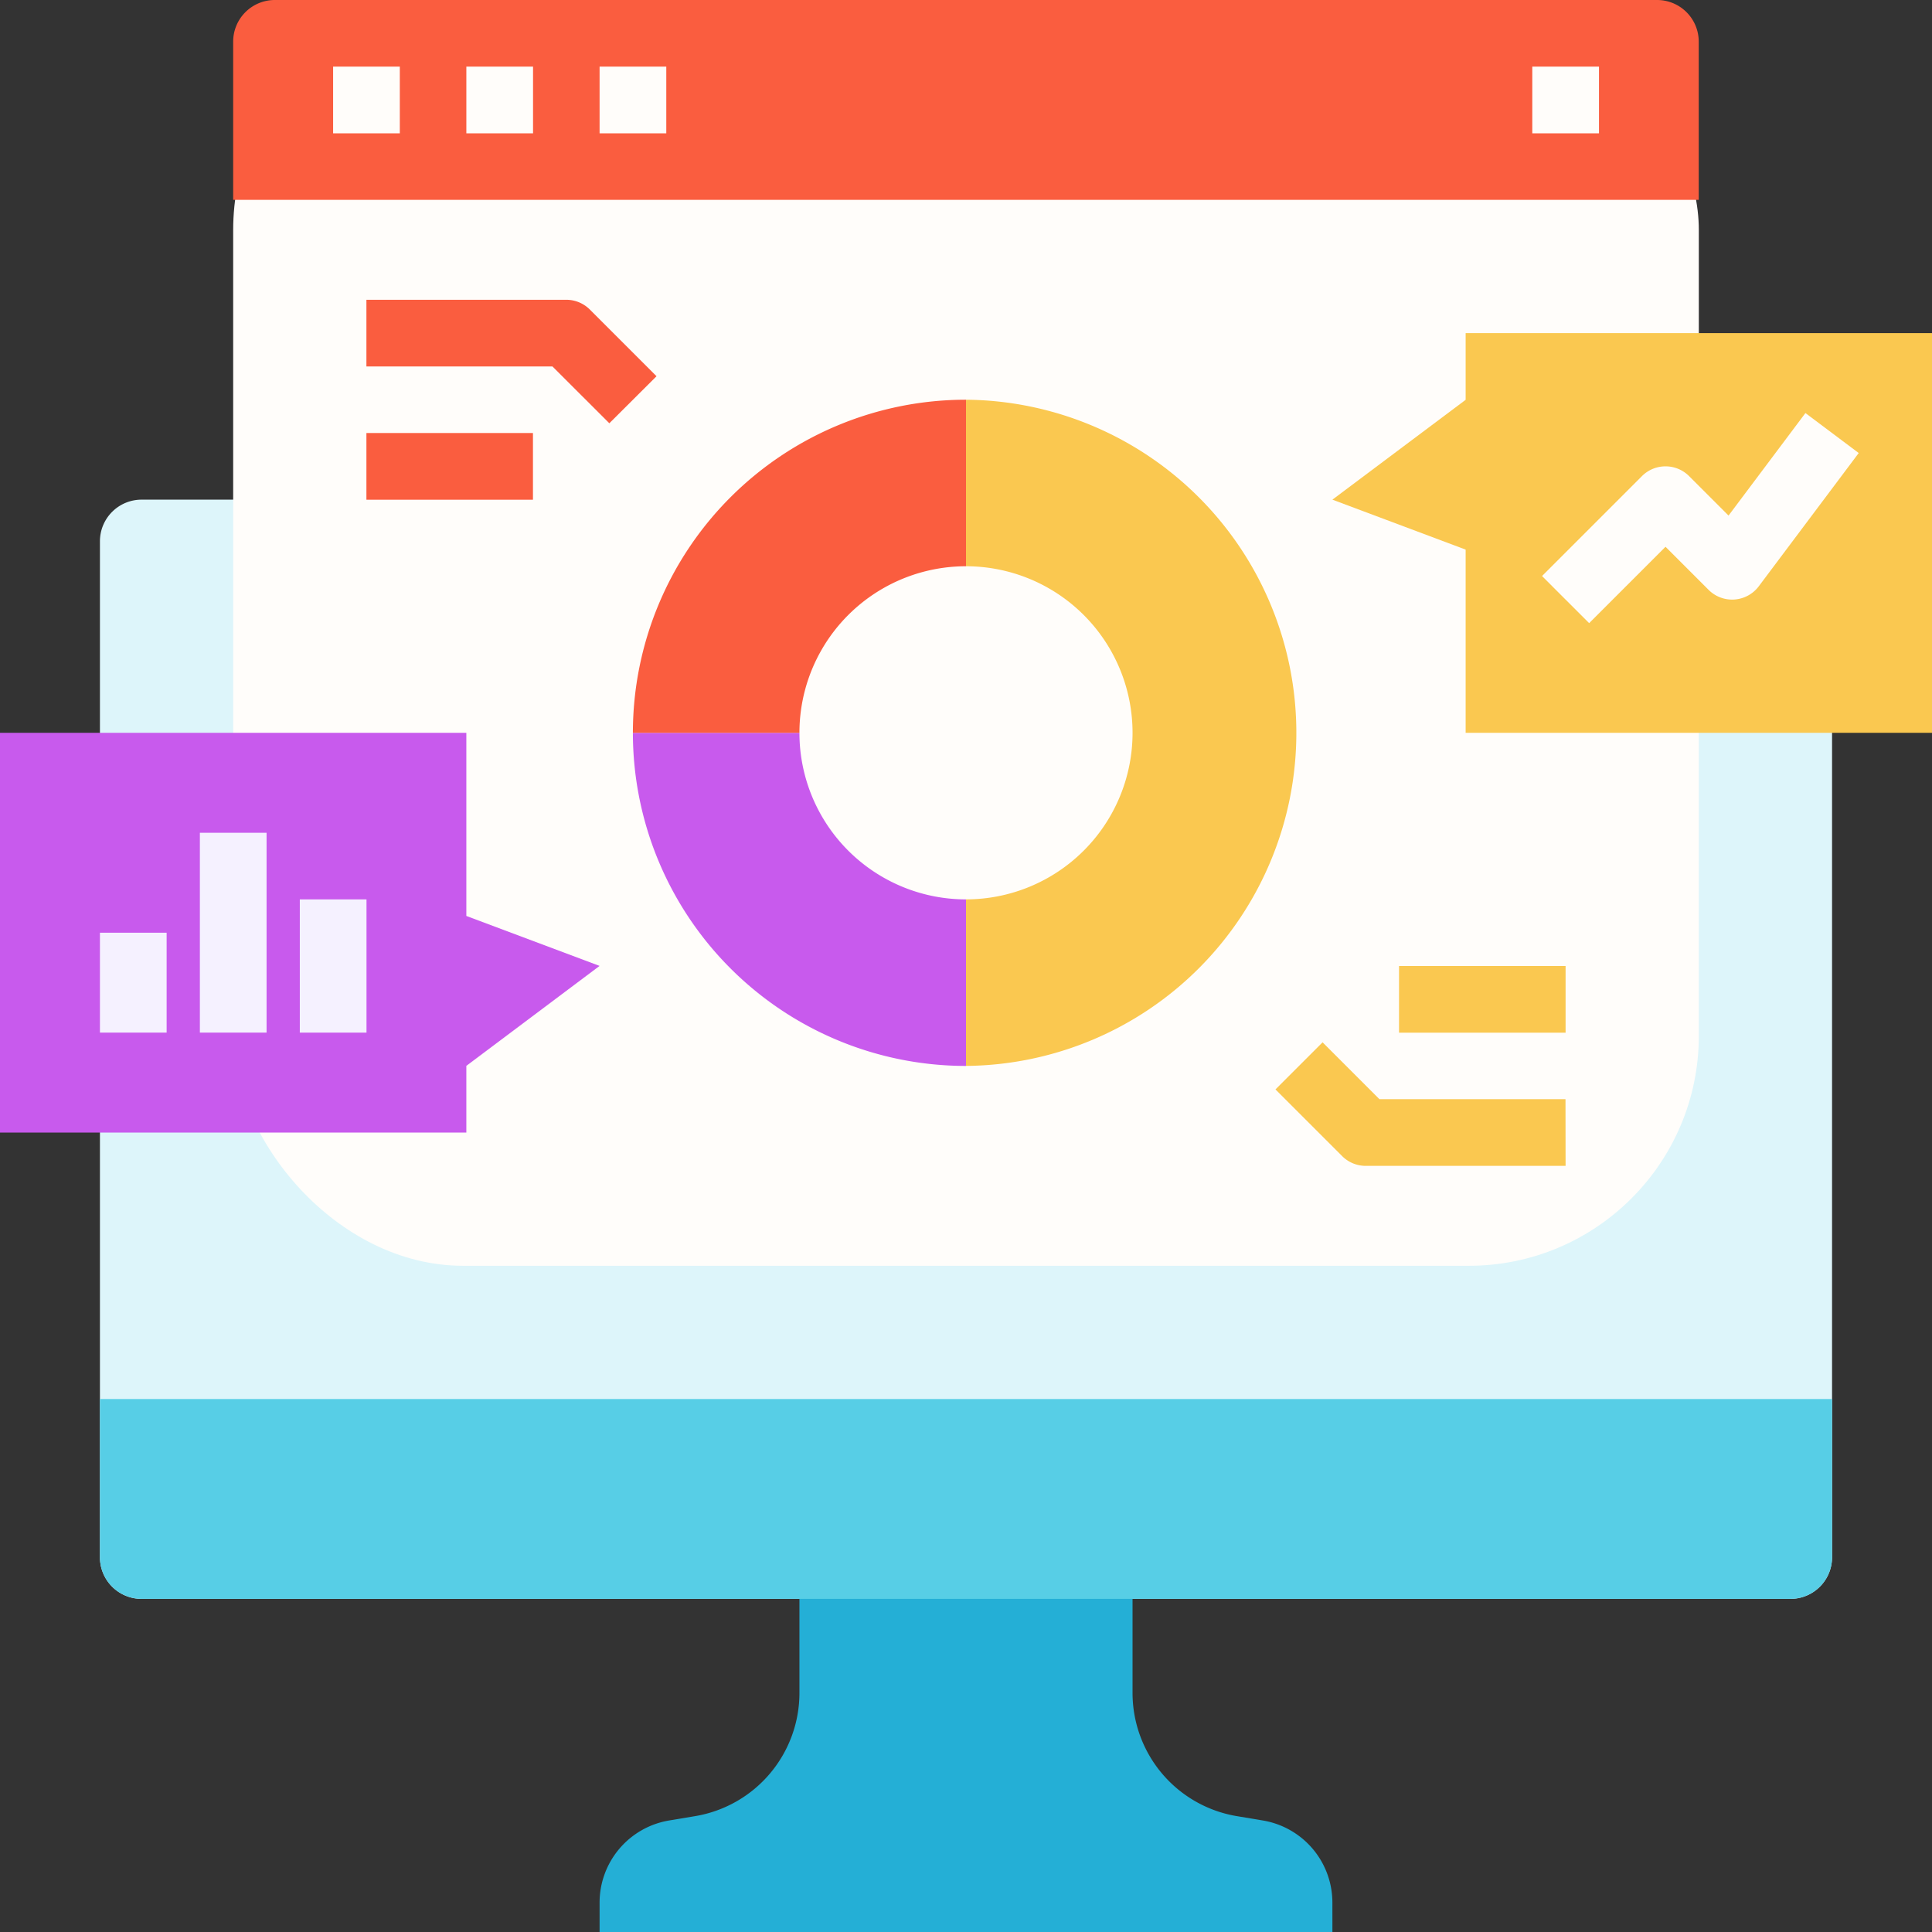 <svg xmlns="http://www.w3.org/2000/svg" width="84" height="84" viewBox="0 0 84 84">
  <rect x="0" y="0" width="84" height="84" fill="#333333" stroke="none"/>
  <g id="data-analytics" transform="translate(-24 -24)">
    <g id="Group_31005" data-name="Group 31005" transform="translate(28.345 45.724)">
      <path id="Path_17428" data-name="Path 17428" d="M49.81,144h73.5v45.983a1.81,1.81,0,0,1-1.81,1.81H49.81a1.81,1.81,0,0,1-1.81-1.81V145.81A1.81,1.81,0,0,1,49.81,144Z" transform="translate(-48 -144)" fill="#ddf5fa"/>
      <path id="Path_17429" data-name="Path 17429" d="M199.862,415.931H168v-1.278a3.621,3.621,0,0,1,3.025-3.571l1.126-.188a5.431,5.431,0,0,0,4.538-5.357V400h14.483v5.537a5.431,5.431,0,0,0,4.538,5.357l1.126.188a3.621,3.621,0,0,1,3.025,3.571Z" transform="translate(-146.276 -353.655)" fill="#24afd6"/>
      <path id="Path_17430" data-name="Path 17430" d="M48,360h75.31v6.879a1.81,1.81,0,0,1-1.81,1.81H49.81a1.81,1.81,0,0,1-1.81-1.81Z" transform="translate(-48 -320.897)" fill="#57cee6"/>
    </g>
    <rect id="Rectangle_1600" data-name="Rectangle 1600" width="63.724" height="55.034" rx="10" transform="translate(34.138 24)" fill="#fffdfa"/>
    <path id="Path_17431" data-name="Path 17431" d="M81.81,24h60.1a1.81,1.81,0,0,1,1.81,1.81V32.69H80V25.81A1.81,1.81,0,0,1,81.81,24Z" transform="translate(-45.862)" fill="#fa5d3f"/>
    <path id="Path_17432" data-name="Path 17432" d="M256,120v7.241a7.241,7.241,0,0,1,0,14.483v7.241A14.483,14.483,0,0,0,256,120Z" transform="translate(-190 -78.621)" fill="#fac850"/>
    <g id="Group_31006" data-name="Group 31006" transform="translate(51.517 41.379)">
      <path id="Path_17433" data-name="Path 17433" d="M190.483,214.483v-7.241A7.241,7.241,0,0,1,183.241,200H176A14.483,14.483,0,0,0,190.483,214.483Z" transform="translate(-176 -185.517)" fill="#c85aed"/>
      <path id="Path_17434" data-name="Path 17434" d="M190.483,127.241V120A14.483,14.483,0,0,0,176,134.483h7.241A7.241,7.241,0,0,1,190.483,127.241Z" transform="translate(-176 -120)" fill="#fa5d3f"/>
    </g>
    <g id="Group_31007" data-name="Group 31007" transform="translate(39.931 37.034)">
      <path id="Path_17435" data-name="Path 17435" d="M122.562,101.369,120.09,98.9H112V96h8.69a1.448,1.448,0,0,1,1.024.424l2.9,2.9Z" transform="translate(-112 -96)" fill="#fa5d3f"/>
      <path id="Path_17436" data-name="Path 17436" d="M112,128h7.241v2.9H112Z" transform="translate(-112 -122.207)" fill="#fa5d3f"/>
    </g>
    <g id="Group_31008" data-name="Group 31008" transform="translate(79.459 66)">
      <path id="Path_17437" data-name="Path 17437" d="M342.953,279.712h-8.69a1.448,1.448,0,0,1-1.024-.424l-2.9-2.9,2.048-2.048,2.472,2.472h8.09Z" transform="translate(-330.343 -271.022)" fill="#fac850"/>
      <path id="Path_17438" data-name="Path 17438" d="M360,256h7.241v2.9H360Z" transform="translate(-354.631 -256)" fill="#fac850"/>
    </g>
    <g id="Group_31009" data-name="Group 31009" transform="translate(38.483 26.897)">
      <path id="Path_17439" data-name="Path 17439" d="M104,40h2.9v2.9H104Z" transform="translate(-104 -40)" fill="#fffdfa"/>
      <path id="Path_17440" data-name="Path 17440" d="M136,40h2.9v2.9H136Z" transform="translate(-130.207 -40)" fill="#fffdfa"/>
      <path id="Path_17441" data-name="Path 17441" d="M168,40h2.9v2.9H168Z" transform="translate(-156.414 -40)" fill="#fffdfa"/>
      <path id="Path_17442" data-name="Path 17442" d="M392,40h2.9v2.9H392Z" transform="translate(-339.862 -40)" fill="#fffdfa"/>
    </g>
    <g id="Group_31011" data-name="Group 31011" transform="translate(24 55.862)">
      <path id="Path_17443" data-name="Path 17443" d="M44.276,217.379v-2.9l5.793-4.345-5.793-2.172V200H24v17.379Z" transform="translate(-24 -200)" fill="#c85aed"/>
      <g id="Group_31010" data-name="Group 31010" transform="translate(4.345 4.345)">
        <path id="Path_17444" data-name="Path 17444" d="M48,248h2.9v4.345H48Z" transform="translate(-48 -243.655)" fill="#f5f1ff"/>
        <path id="Path_17445" data-name="Path 17445" d="M72,224h2.9v8.69H72Z" transform="translate(-67.655 -224)" fill="#f5f1ff"/>
        <path id="Path_17446" data-name="Path 17446" d="M96,240h2.9v5.793H96Z" transform="translate(-87.31 -237.103)" fill="#f5f1ff"/>
      </g>
    </g>
    <g id="Group_31012" data-name="Group 31012" transform="translate(81.931 38.483)">
      <path id="Path_17447" data-name="Path 17447" d="M349.793,104v2.9L344,111.241l5.793,2.172v7.966h20.276V104Z" transform="translate(-344 -104)" fill="#fac850"/>
      <path id="Path_17448" data-name="Path 17448" d="M396.391,132.334l-2.048-2.048,4.345-4.345a1.448,1.448,0,0,1,2.048,0l1.716,1.716,3.343-4.457,2.317,1.738-4.345,5.793a1.448,1.448,0,0,1-2.183.155l-1.872-1.872Z" transform="translate(-385.229 -119.724)" fill="#fffdfa"/>
    </g>
  </g>
</svg>
